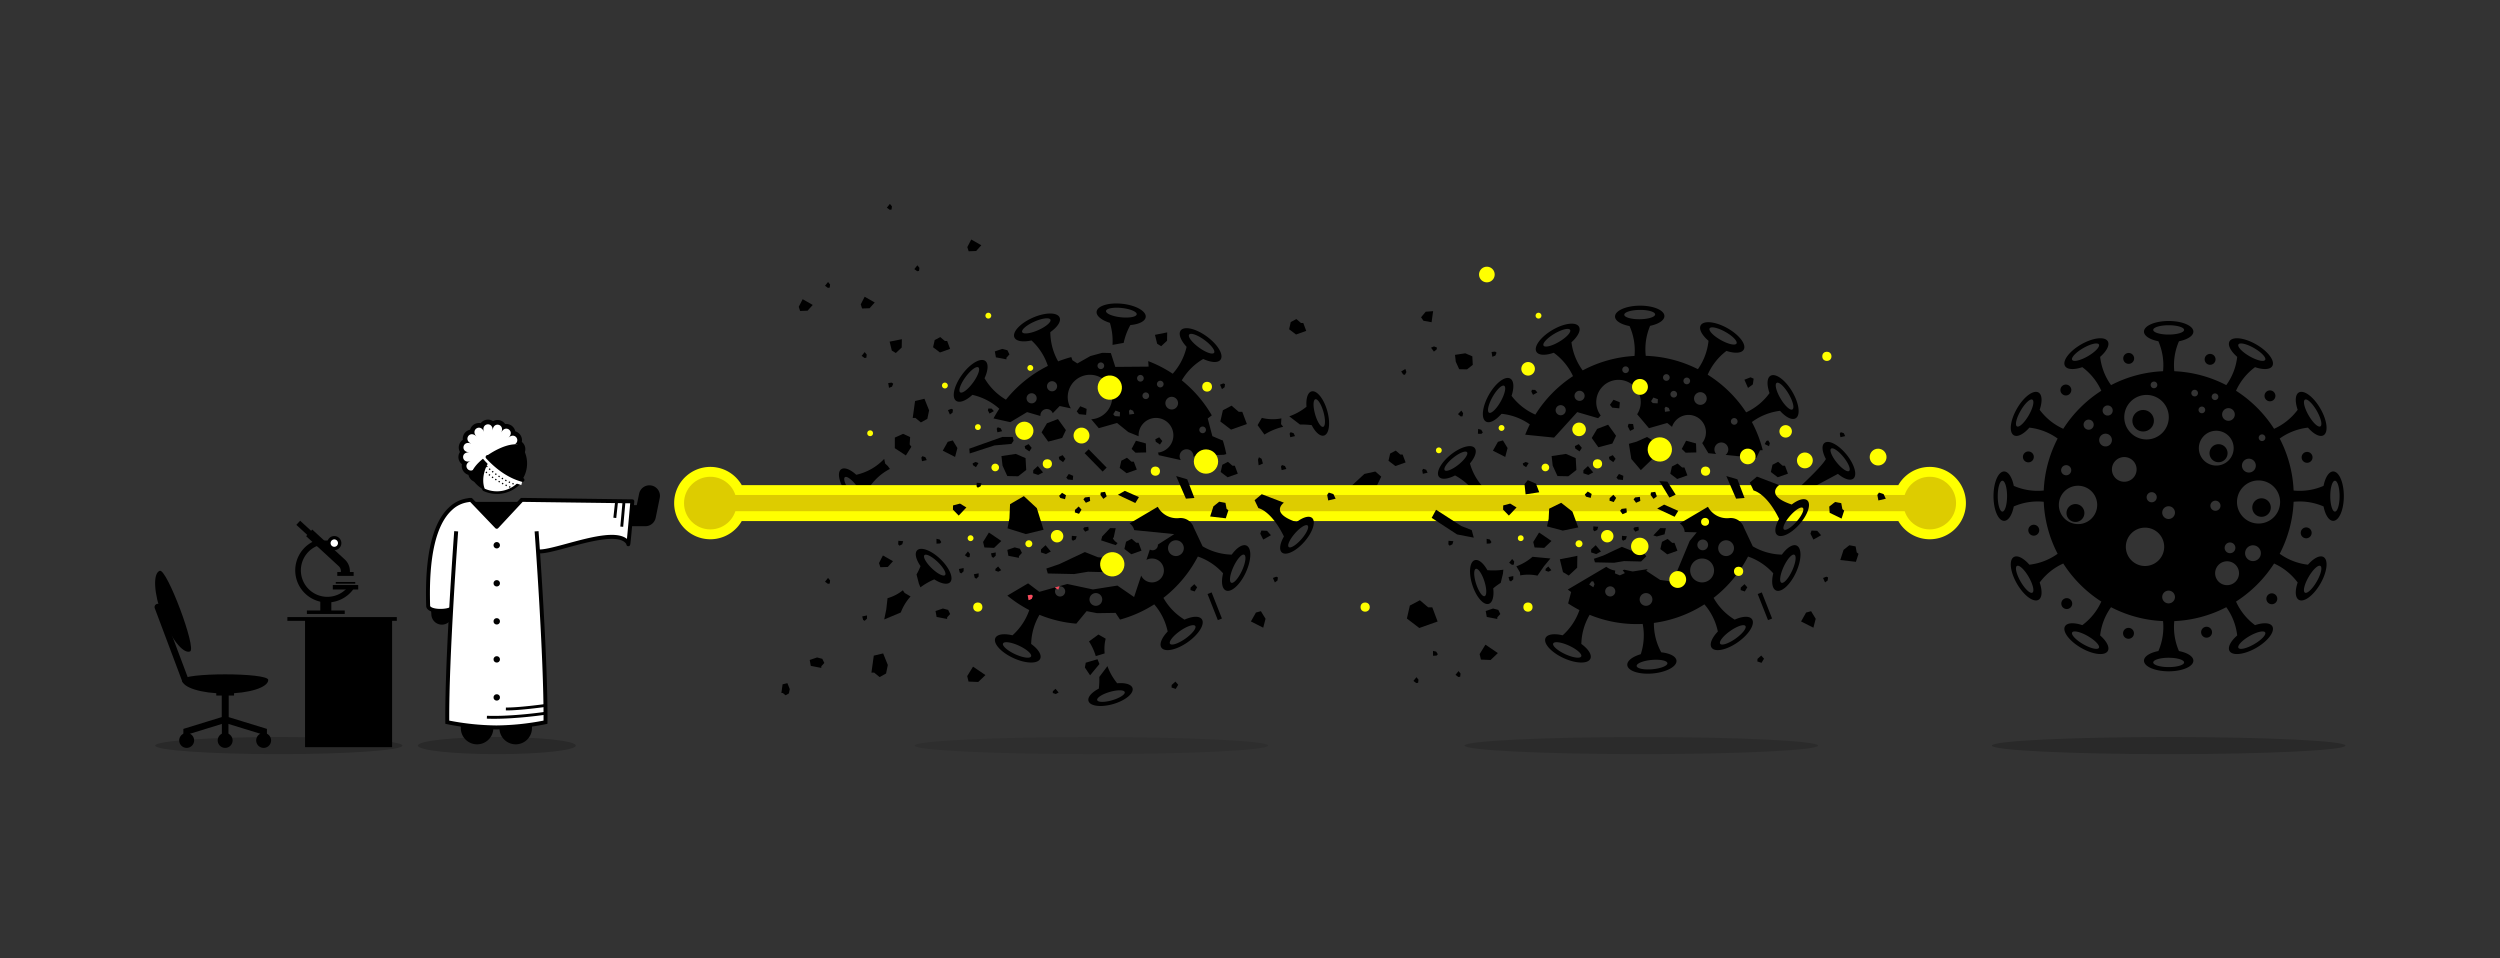 <svg xmlns="http://www.w3.org/2000/svg" viewBox="0 0 1900 728.106"><rect x="0" y="0" width="1900" height="728.106" fill="#333333" stroke="none"/><g data-name="Layer 1"><path d="M1117.152 352.222c3.929-4.683 5.542-9.325 3.645-11.682-2.596-3.227-10.779-.952-18.279 5.081-7.498 6.033-11.472 13.54-8.877 16.767 1.897 2.358 6.777 1.776 12.192-1.06 19.36 10.473 21.064 27.935 21.064 27.935l5.591-4.499 1.848-1.487 5.591-4.498S1123.237 373.376 1117.152 352.222zm-19.18 5.122c-1.141-1.417 1.734-5.623 6.421-9.394 4.686-3.771 9.41-5.679 10.55-4.262 1.141 1.417-1.734 5.623-6.421 9.394C1103.836 356.853 1099.112 358.762 1097.972 357.345zM1396.827 360.143c4.697 3.912 9.344 5.508 11.695 3.603 3.218-2.608.914-10.783-5.147-18.26-6.06-7.477-13.581-11.424-16.798-8.816-2.351 1.905-1.752 6.784 1.104 12.189-3.246 6.053-20.53 21.754-20.53 21.754l11.571-.779zm-5.191-19.162c1.413-1.146 5.629 1.714 9.417 6.388 3.788 4.673 5.713 9.39 4.3 10.535-1.413 1.146-5.629-1.714-9.417-6.387C1392.148 346.843 1390.223 342.126 1391.636 340.981zM672.748 352.338l-.768-3.583a41.566 41.566 0 01-21.224 12.082c-4.503-4.134-9.068-5.953-11.508-4.163-3.34 2.45-1.432 10.726 4.261 18.487 5.693 7.76 13.015 12.065 16.354 9.616 2.44-1.79 2.076-6.691-.515-12.228a41.752 41.752 0 0116.976-16.163l-1.594-2.232zm-17.73 27.888c-1.467 1.076-5.54-1.984-9.098-6.834-3.558-4.85-5.254-9.654-3.787-10.73 1.466-1.076 5.54 1.984 9.098 6.834C654.789 374.346 656.484 379.15 655.018 380.226z"/><polygon points="1019.373 376.424 1036.947 360.188 1045.245 358.348 1049.737 362.242 1041.335 379.64 1020.026 383.401 1019.373 376.424"/><ellipse cx="377.599" cy="566.646" opacity=".2" rx="60" ry="6.5"/><ellipse cx="211.88" cy="566.646" opacity=".2" rx="93.939" ry="6.5"/><rect width="917.907" height="19.333" x="542.833" y="372.677"/><circle cx="539.857" cy="382.344" r="23.5"/><path fill="#ff0" d="M1466.596,409.844a27.565,27.565,0,0,1-23.86-13.833H563.718a27.5,27.5,0,1,1,0-27.334H1442.736a27.499,27.499,0,1,1,23.86,41.166Z"/><rect width="12.333" height="907.907" x="988.995" y="-71.609" fill="#dc0" transform="rotate(90 995.161 382.344)"/><circle cx="539.857" cy="382.344" r="20" fill="#dc0"/><path d="M490.481,399.92H470.665a8,8,0,0,1,0-16h13.286l1.775-8.685a8,8,0,0,1,15.676,3.205l-3.083,15.082A8,8,0,0,1,490.481,399.92Z"/><rect width="42.165" height="29.835" x="356.444" y="381.428"/><path d="M335.819,474.732a8,8,0,0,1-7.979-7.533c-.196-3.356-.345-6.655-.443-9.806a8,8,0,0,1,15.992-.498c.094,3.006.236,6.158.424,9.37a8,8,0,0,1-7.52,8.453C336.135,474.728,335.977,474.732,335.819,474.732Z"/><path fill="#fff" d="M396.573,379.904l-19.046,20.459-19.589-20.459a10.005,10.005,0,0,0-2.211.254,23.662,23.662,0,0,0-13.251,6.379c-12.503,11.431-18.25,36.3-17.078,73.918.168,5.415,20.162,4.898,19.99-.622-.574-18.438.644-31.228,2.522-40.094v38.587a10.039,10.039,0,0,0,10.028,10.028H396.573a10.039,10.039,0,0,0,10.028-10.028V417.354c2.178,8.908,61.752-20.645,70.889-4.296-.172,5.52,3.083-32.037,3.083-32.037Z"/><path d="M396.573,469.854H357.938a11.549,11.549,0,0,1-11.214-8.851,4.839,4.839,0,0,1-2.246,2.636c-4.185,2.592-13.576,2.867-17.942.523-2.12-1.138-2.604-2.619-2.637-3.661-1.186-38.074,4.725-63.332,17.565-75.071a25.194,25.194,0,0,1,14.011-6.752,11.51,11.51,0,0,1,2.463-.273,1.499,1.499,0,0,1,1.083.463l18.49,19.312,17.963-19.297a1.521,1.521,0,0,1,1.118-.477l84,1.117a1.5,1.5,0,0,1,1.475,1.63s-.707,8.153-1.444,16.306c-.369,4.079-.746,8.157-1.045,11.215-.151,1.537-.282,2.816-.384,3.713-.178,1.57-.312,2.816-1.781,2.725-.86-.051-1.334-.597-1.413-1.623-5.143-8.082-27.755-1.941-44.318,2.556-12.082,3.281-19.663,5.229-23.581,4.288v37.995A11.541,11.541,0,0,1,396.573,469.854Zm-48.665-51.615c.052,0,.105.003.158.008a1.501,1.501,0,0,1,1.344,1.492v38.587a8.538,8.538,0,0,0,8.528,8.528h38.635a8.538,8.538,0,0,0,8.528-8.528V417.354a1.5,1.5,0,0,1,2.957-.356c.013.053.029.118.19.213,2.423,1.43,13.167-1.488,22.647-4.064,17.658-4.794,37.429-10.166,45.58-3.576.597-5.961,1.667-17.911,2.463-27.07l-81.721-1.087-18.593,19.973a1.5,1.5,0,0,1-1.087.477h-.011a1.499,1.499,0,0,1-1.083-.463l-19.123-19.972a8.835,8.835,0,0,0-1.263.192c-.052.012-.104.021-.157.027a22.192,22.192,0,0,0-12.413,5.996c-12.166,11.122-17.748,35.603-16.591,72.763.015.482.668.903,1.056,1.111,3.425,1.838,11.665,1.601,14.944-.431.46-.285,1.006-.727.991-1.209-.511-16.427.348-30.037,2.554-40.451A1.5,1.5,0,0,1,347.908,418.238Z"/><path d="M374.938 553.326a12.364 12.364 0 01-12.365 12.363h0a12.363 12.363 0 01-12.363-12.363V436.386a12.363 12.363 0 0112.363-12.363h0A12.364 12.364 0 01374.938 436.386zM404.301 553.326a12.364 12.364 0 01-12.365 12.363h0a12.363 12.363 0 01-12.363-12.363V436.386a12.363 12.363 0 0112.363-12.363h0a12.364 12.364 0 0112.365 12.363z"/><path fill="#fff" d="M407.806,405.944s7.21,94.493,6.77,142.933a196.707,196.707,0,0,1-37.321,3.963,196.707,196.707,0,0,1-37.321-3.963c-.44-48.44,6.77-142.933,6.77-142.933Z"/><path d="M377.255,554.341a200.099,200.099,0,0,1-37.644-3.999l-1.167-.257-.011-1.194c-.435-47.948,6.702-144.259,6.774-145.226l2.991.223c-.071.958-7.082,95.55-6.775,143.766a197.369,197.369,0,0,0,35.83,3.688,197.363,197.363,0,0,0,35.83-3.688c.307-48.216-6.704-142.808-6.775-143.766l2.991-.223c.072.967,7.21,97.277,6.774,145.226l-.011,1.194-1.167.257A200.092,200.092,0,0,1,377.255,554.341Z"/><path d="M379.949,414.386a2.422,2.422,0,1,1-2.422-2.422A2.422,2.422,0,0,1,379.949,414.386Z"/><circle cx="377.527" cy="472.212" r="2.422"/><circle cx="377.527" cy="443.299" r="2.422"/><circle cx="377.527" cy="501.125" r="2.422"/><circle cx="377.527" cy="530.038" r="2.422"/><path d="M367.917,369.336a6.947,6.947,0,0,1-4.192-2.885,6.939,6.939,0,0,1-2.414-.129,7.012,7.012,0,0,1-5.181-5.02c-.034-.129-.065-.26-.091-.392a7.053,7.053,0,0,1-5.092-6.323,6.831,6.831,0,0,1,.117-1.745,6.999,6.999,0,0,1-2.605-6.46,6.888,6.888,0,0,1,1.095-2.876,6.94,6.94,0,0,1-.709-5.056,7.095,7.095,0,0,1,2.9-4.202,6.89,6.89,0,0,1,.307-3.062,6.999,6.999,0,0,1,5.223-4.61,6.837,6.837,0,0,1,.677-1.613,7.055,7.055,0,0,1,7.387-3.373c.082-.104.166-.205.254-.305a7.006,7.006,0,0,1,6.882-2.169,6.933,6.933,0,0,1,2.214.964,7.027,7.027,0,0,1,9.237,2.184,6.921,6.921,0,0,1,2.41.13,7.009,7.009,0,0,1,5.183,5.019c.033.13.063.259.09.389a7.06,7.06,0,0,1,5.094,6.324,6.757,6.757,0,0,1-.119,1.744,6.995,6.995,0,0,1,2.607,6.461,6.891,6.891,0,0,1-1.097,2.877,7.023,7.023,0,0,1-2.188,9.252,6.957,6.957,0,0,1-5.533,7.675,6.745,6.745,0,0,1-.675,1.612,7.054,7.054,0,0,1-7.387,3.373q-.123.157-.255.309a7.011,7.011,0,0,1-6.882,2.169,6.941,6.941,0,0,1-2.216-.966,6.948,6.948,0,0,1-5.042.701Z"/><path fill="#fff" d="M366.656,360.049c-2.936,6.427-10.632.877-5.459-3.938-5.174,4.815-10.157-3.259-3.536-5.728-6.621,2.469-8.138-6.897-1.076-6.643-7.062-.254-4.878-9.488,1.549-6.551-6.427-2.937-.876-10.632,3.938-5.459-4.814-5.173,3.257-10.158,5.726-3.537-2.469-6.621,6.898-8.137,6.644-1.076.254-7.061,9.487-4.878,6.551,1.549,2.936-6.427,10.63-.876,5.457,3.938,5.173-4.814,10.159,3.258,3.537,5.728,6.621-2.469,8.138,6.898,1.076,6.644,7.062.253,4.878,9.487-1.549,6.551,6.428,2.936.876,10.63-3.938,5.457,4.814,5.173-3.26,10.159-5.728,3.537,2.469,6.622-6.896,8.138-6.643,1.076C372.953,368.659,363.719,366.476,366.656,360.049Z"/><path d="M389.905,371.358a22.499,22.499,0,0,1-30.966-7.323c-6.528-10.573,31.76-34.215,38.289-23.642A22.499,22.499,0,0,1,389.905,371.358Z"/><path fill="#fff" d="M394.838,366.947a23.529,23.529,0,0,1-27.02,5.3c-.658-.304-4.333-9.811,2.734-21.531l8.737,8.302,6.729,3.922Z"/><path d="M377.738,375.412a24.904,24.904,0,0,1-4.906-.489,24.302,24.302,0,0,1-5.434-1.77c-.218-.101-.73-.337-1.331-2.295-.699-2.275-2.502-10.491,3.628-20.659l1.713,1.033c-6.309,10.463-3.734,18.913-2.981,20.192a22.527,22.527,0,0,0,25.679-5.16l1.463,1.363A24.282,24.282,0,0,1,377.738,375.412Zm-9.246-3.889Z"/><path fill="#fff" d="M396.172,368.647c-20.607-5.729-34.001-25.658-37.615-31.63l2.567-1.553c3.47,5.732,16.309,24.859,35.852,30.292Z"/><path d="M397.07 366.233a1.513 1.513 0 01-.403-.055c-9.627-2.676-18.775-8.665-27.19-17.801a1.5 1.5 0 012.207-2.033c8.03 8.719 16.706 14.42 25.787 16.943a1.5 1.5 0 01-.401 2.945zM392.565 369.138l-.474-.155.316-.949.462.151zm-2.379-.837q-.473-.182-.939-.369l.374-.928q.458.184.923.363zm-2.797-1.163q-.462-.208-.916-.423l.427-.904q.446.211.9.415zm-2.725-1.319q-.452-.234-.893-.473l.476-.879c.288.155.581.31.876.463zm-2.651-1.462q-.44-.258-.867-.518l.52-.854q.419.255.852.508zm-2.573-1.592q-.428-.28-.841-.559l.561-.828q.405.274.826.549zm-2.494-1.715q-.416-.302-.812-.596l.598-.803q.39.292.801.588zm-2.41-1.825q-.406-.324-.785-.634l.634-.773q.373.306.773.624zm-2.324-1.94c-.268-.235-.519-.46-.753-.671l.671-.742q.345.313.742.661zm-2.226-2.061c-.473-.467-.72-.733-.72-.733l.734-.68c.004.005.24.26.688.7zM387.687 370.734q-.467-.195-.925-.393l.397-.918q.452.195.915.389zm-2.763-1.217q-.46-.215-.909-.433l.434-.9q.444.214.898.427zm-2.71-1.337q-.452-.236-.89-.472l.475-.881q.432.233.878.466zm-2.65-1.454q-.442-.256-.868-.512l.514-.857c.28.168.566.335.856.504zm-2.583-1.571q-.431-.277-.843-.55l.551-.834c.272.18.549.359.834.542zm-2.508-1.688q-.42-.299-.818-.59l.59-.807c.261.19.53.385.806.58zm-2.425-1.81c-.274-.214-.536-.425-.789-.63l.631-.775c.248.201.505.408.774.618zm-2.331-1.934c-.271-.237-.521-.464-.753-.677l.677-.736q.341.314.736.661zm-2.213-2.083c-.472-.481-.708-.753-.708-.753l.755-.656c.006.007.228.262.666.708z"/><rect width="18.46" height="2.2" x="464.132" y="389.994" transform="rotate(-84.856 473.362 391.094)"/><rect width="12.181" height="2.2" x="461.822" y="386.417" transform="rotate(-83.783 467.912 387.517)"/><path d="M375.403 546.282c-1.832 0-3.64-.031-5.404-.098l.084-2.199c19.163.731 43.806-2.924 44.052-2.96l.326 2.176C414.235 543.236 393.685 546.282 375.403 546.282zM385.334 539.918c-.306 0-.602-.003-.89-.008l.038-2.199c9.316.174 29.028-2.523 29.226-2.551l.299 2.18C413.216 537.448 395.07 539.918 385.334 539.918zM248.788 457.873a24.408 24.408 0 01-9.5-46.89l.4-.169h12.582v4.283h-11.702a20.124 20.124 0 1024.465 30.247l3.455 2.531A24.505 24.505 0 01248.788 457.873z"/><rect width="19.309" height="3.395" x="252.932" y="444.618"/><rect width="8.393" height="8.487" x="243.421" y="455.958"/><rect width="28.762" height="2.64" x="233.236" y="463.974"/><rect width="4.283" height="15.219" x="230.126" y="394.867" transform="rotate(-47.394 232.267 402.476)"/><path d="M265.928,435.612H259.075V434.058a5.18,5.18,0,0,0-1.671-3.805l-24.737-22.752,4.639-5.044,24.736,22.751a12.053,12.053,0,0,1,3.885,8.85Z"/><rect width="12.448" height="2.923" x="256.324" y="434.74"/><rect width="14.817" height="1.273" x="255.178" y="442.307"/><path d="M259.436,412.767a5.375,5.375,0,1,1-5.375-5.375A5.375,5.375,0,0,1,259.436,412.767Z"/><path fill="#fff" d="M254.061,415.573a2.806,2.806,0,1,1,2.805-2.806A2.809,2.809,0,0,1,254.061,415.573Z"/><rect width="83.174" height="2.862" x="218.406" y="468.981"/><rect width="66.165" height="97.761" x="231.837" y="470.082"/><path d="M144.414,495.118c-5.326,2-14.797-10.106-21.156-27.039s-7.195-32.281-1.869-34.281S149.739,493.118,144.414,495.118Z"/><path d="M140.833,519.437a2.501,2.501,0,0,1-2.341-1.622l-20.857-55.546a2.5,2.5,0,1,1,4.681-1.758l20.858,55.546a2.502,2.502,0,0,1-2.34,3.38Z"/><path d="M203.867,516.767c0,5.689-14.663,10.3-32.75,10.3s-32.75-4.612-32.75-10.3S203.867,511.078,203.867,516.767Z"/><rect width="13.5" height="3.75" x="164.367" y="524.867"/><polygon points="144.367 560.805 139.367 560.805 139.367 553.958 168.617 544.958 168.617 522.867 173.617 522.867 173.617 548.651 144.367 557.651 144.367 560.805"/><polygon points="202.867 560.805 197.867 560.805 197.867 557.651 168.617 548.651 168.617 522.867 173.617 522.867 173.617 544.958 202.867 553.958 202.867 560.805"/><path d="M147.534 562.722a5.667 5.667 0 11-5.667-5.667A5.667 5.667 0 01147.534 562.722zM206.034 562.722a5.667 5.667 0 11-5.667-5.667A5.667 5.667 0 01206.034 562.722zM176.784 562.722a5.667 5.667 0 11-5.667-5.667A5.667 5.667 0 01176.784 562.722z"/><rect width="5" height="13.25" x="168.617" y="547.055"/><circle cx="1466.596" cy="382.344" r="20" fill="#dc0"/><path d="M1515.063,377.079c0,10.363,3.615,18.764,8.075,18.764,3.257,0,6.056-4.489,7.333-10.941a45.437,45.437,0,0,1,22.763-3.549,94.531,94.531,0,0,0,10.568,39.511,45.438,45.438,0,0,1-21.472,8.298c-4.332-4.95-9.001-7.437-11.821-5.809-3.862,2.23-2.792,11.314,2.389,20.288,5.182,8.975,12.513,14.443,16.376,12.213,2.82-1.628,2.999-6.915.88-13.141a45.44,45.44,0,0,1,17.924-14.448,95.556,95.556,0,0,0,28.924,28.924,45.444,45.444,0,0,1-14.448,17.925c-6.227-2.12-11.514-1.94-13.142.88-2.229,3.862,3.239,11.194,12.213,16.376,8.975,5.182,18.059,6.251,20.288,2.388,1.629-2.82-.86-7.489-5.808-11.82a45.436,45.436,0,0,1,8.298-21.473,94.527,94.527,0,0,0,39.511,10.569,45.438,45.438,0,0,1-3.548,22.763c-6.452,1.277-10.941,4.076-10.941,7.333,0,4.459,8.401,8.075,18.764,8.075s18.764-3.616,18.764-8.075c0-3.256-4.489-6.056-10.941-7.333a45.438,45.438,0,0,1-3.549-22.763,94.531,94.531,0,0,0,39.511-10.569,45.446,45.446,0,0,1,8.298,21.473c-4.95,4.331-7.437,9.001-5.809,11.82,2.23,3.863,11.314,2.793,20.288-2.388,8.975-5.182,14.443-12.514,12.213-16.376-1.628-2.82-6.915-3-13.141-.88a45.436,45.436,0,0,1-14.448-17.925,95.545,95.545,0,0,0,28.924-28.924,45.436,45.436,0,0,1,17.925,14.448c-2.12,6.226-1.94,11.514.88,13.141,3.862,2.23,11.194-3.238,16.376-12.213,5.182-8.974,6.251-18.058,2.389-20.288-2.82-1.628-7.489.86-11.82,5.809a45.446,45.446,0,0,1-21.473-8.298,94.528,94.528,0,0,0,10.569-39.51,45.427,45.427,0,0,1,22.763,3.548c1.277,6.452,4.076,10.941,7.333,10.941,4.459,0,8.075-8.401,8.075-18.764s-3.616-18.764-8.075-18.764c-3.256,0-6.056,4.489-7.333,10.941a45.439,45.439,0,0,1-22.763,3.549,94.529,94.529,0,0,0-10.569-39.511,45.436,45.436,0,0,1,21.473-8.298c4.331,4.949,9.001,7.437,11.82,5.809,3.863-2.23,2.793-11.314-2.389-20.289-5.182-8.974-12.514-14.442-16.376-12.213-2.82,1.629-3,6.915-.88,13.142a45.436,45.436,0,0,1-17.925,14.448,95.536,95.536,0,0,0-28.924-28.924,45.436,45.436,0,0,1,14.448-17.925c6.226,2.119,11.514,1.94,13.141-.88,2.23-3.862-3.238-11.194-12.213-16.376-8.974-5.182-18.058-6.251-20.288-2.389-1.628,2.82.86,7.489,5.809,11.821a45.446,45.446,0,0,1-8.298,21.473,94.532,94.532,0,0,0-39.511-10.569,45.437,45.437,0,0,1,3.549-22.763c6.452-1.277,10.941-4.076,10.941-7.333,0-4.46-8.401-8.075-18.764-8.075s-18.764,3.615-18.764,8.075c0,3.256,4.489,6.056,10.941,7.333a45.447,45.447,0,0,1,3.549,22.763,94.519,94.519,0,0,0-39.511,10.569,45.436,45.436,0,0,1-8.298-21.473c4.949-4.332,7.437-9.001,5.808-11.821-2.229-3.862-11.313-2.792-20.288,2.389-8.974,5.182-14.442,12.514-12.213,16.376,1.629,2.82,6.916,2.999,13.142.88a45.437,45.437,0,0,1,14.448,17.925,95.535,95.535,0,0,0-28.924,28.924,45.444,45.444,0,0,1-17.925-14.448c2.119-6.227,1.94-11.514-.88-13.142-3.863-2.229-11.194,3.239-16.376,12.213-5.182,8.975-6.251,18.059-2.389,20.289,2.82,1.628,7.489-.861,11.821-5.809a45.437,45.437,0,0,1,21.473,8.298,94.515,94.515,0,0,0-10.569,39.51,45.434,45.434,0,0,1-22.763-3.548c-1.277-6.452-4.076-10.941-7.333-10.941C1518.678,358.315,1515.063,366.716,1515.063,377.079Zm26.765-61.407c-3.238,5.609-7.239,9.363-8.935,8.383-1.696-.979-.446-6.32,2.793-11.929,3.238-5.609,7.239-9.363,8.935-8.383C1546.317,304.722,1545.067,310.063,1541.828,315.673Zm44.953-44.953c-5.609,3.239-10.95,4.489-11.93,2.793-.979-1.696,2.775-5.697,8.384-8.935s10.95-4.489,11.929-2.792C1596.144,263.481,1592.391,267.482,1586.781,270.719Zm122.814,0c-5.609-3.238-9.363-7.239-8.384-8.934.98-1.696,6.321-.446,11.93,2.792s9.363,7.239,8.383,8.935C1720.545,275.208,1715.204,273.958,1709.595,270.719Zm44.952,44.953c-3.238-5.609-4.489-10.95-2.792-11.929,1.696-.98,5.697,2.774,8.935,8.383s4.489,10.95,2.792,11.929C1761.786,325.036,1757.786,321.282,1754.547,315.673Zm16.454,61.407c0-6.478,1.588-11.728,3.547-11.728,1.958,0,3.546,5.25,3.546,11.728,0,6.477-1.588,11.728-3.546,11.728C1772.589,388.807,1771.001,383.556,1771.001,377.079ZM1754.547,438.486c3.239-5.609,7.239-9.363,8.935-8.384,1.696.98.446,6.321-2.792,11.93s-7.239,9.363-8.935,8.383C1750.058,449.436,1751.309,444.095,1754.547,438.486Zm-44.952,44.952c5.609-3.238,10.95-4.488,11.929-2.792.98,1.696-2.774,5.697-8.383,8.935s-10.95,4.489-11.93,2.792C1700.232,490.677,1703.986,486.677,1709.595,483.438Zm-122.814,0c5.609,3.239,9.363,7.239,8.383,8.935-.979,1.696-6.32.446-11.929-2.792s-9.363-7.239-8.384-8.935C1575.831,478.95,1581.172,480.2,1586.781,483.438Zm-44.953-44.952c3.239,5.609,4.489,10.95,2.793,11.929-1.696.98-5.697-2.774-8.935-8.383-3.239-5.609-4.489-10.95-2.793-11.93C1534.589,429.123,1538.59,432.877,1541.828,438.486Zm32.316-81.122a3.845,3.845,0,1,1-3.845-3.845A3.845,3.845,0,0,1,1574.145,357.364Zm17.073-34.607a3.845,3.845,0,1,1-3.845-3.845A3.845,3.845,0,0,1,1591.218,322.756Zm8.998,6.845a4.845,4.845,0,1,1-4.845,4.845A4.845,4.845,0,0,1,1600.216,329.601Zm14.227,17.765a9.382,9.382,0,1,1-9.383,9.383A9.382,9.382,0,0,1,1614.443,347.366Zm-12.612-39.222a3.845,3.845,0,1,1-3.845,3.845A3.845,3.845,0,0,1,1601.831,308.145Zm29.532-7.999a16.919,16.919,0,1,1-16.92,16.92A16.919,16.919,0,0,1,1631.362,300.146Zm3.922,73.906a3.845,3.845,0,1,1-3.845,3.845A3.846,3.846,0,0,1,1635.285,374.052Zm4.268-81.526a2.53,2.53,0,1,1-2.53-2.53A2.53,2.53,0,0,1,1639.553,292.526Zm8.636-38.26c-6.478,0-11.728-1.587-11.728-3.546s5.25-3.546,11.728-3.546c6.477,0,11.728,1.587,11.728,3.546S1654.665,254.266,1648.188,254.266Zm37.761,47.265a2.53,2.53,0,1,1-2.53-2.531A2.53,2.53,0,0,1,1685.95,301.531Zm12.493,13.474a4.816,4.816,0,1,1-4.816-4.816A4.816,4.816,0,0,1,1698.442,315.005Zm.443,101.345a4.076,4.076,0,1,1-4.076-4.075A4.077,4.077,0,0,1,1698.885,416.35Zm15.535-62.485a5.268,5.268,0,1,1-5.268-5.268A5.268,5.268,0,0,1,1714.42,353.865Zm4.737-18.664a2.53,2.53,0,1,1,2.531-2.53A2.53,2.53,0,0,1,1719.157,335.201Zm-12.889,85.226a5.999,5.999,0,1,1,5.998,5.998A5.999,5.999,0,0,1,1706.268,420.426Zm-6.152-38.914a16.381,16.381,0,1,1,16.381,16.381A16.381,16.381,0,0,1,1700.116,381.512Zm-7.537,63.216a9.075,9.075,0,1,1,9.075-9.075A9.075,9.075,0,0,1,1692.579,444.728Zm-12.689-60.371a3.845,3.845,0,1,1,3.845,3.846A3.846,3.846,0,0,1,1679.89,384.357Zm-8.768-43.759a13.228,13.228,0,1,1,13.228,13.228A13.228,13.228,0,0,1,1671.122,340.598Zm-.23-29.07a2.53,2.53,0,1,1,2.53,2.53A2.529,2.529,0,0,1,1670.892,311.528Zm-5.483-12.773a2.53,2.53,0,1,1,2.53,2.531A2.529,2.529,0,0,1,1665.408,298.755Zm-22.126,154.971a4.845,4.845,0,1,1,4.845,4.845A4.846,4.846,0,0,1,1643.283,453.726Zm4.845-59.294a4.845,4.845,0,1,1,4.845-4.845A4.846,4.846,0,0,1,1648.128,394.433Zm.06,105.46c6.477,0,11.728,1.588,11.728,3.547,0,1.958-5.251,3.546-11.728,3.546-6.478,0-11.728-1.588-11.728-3.546C1636.46,501.48,1641.711,499.892,1648.188,499.892Zm-32.553-84.311a14.574,14.574,0,1,1,14.573,14.573A14.574,14.574,0,0,1,1615.635,415.581Zm-50.911-31.839a14.574,14.574,0,1,1,14.573,14.573A14.574,14.574,0,0,1,1564.724,383.742Zm-46.442-6.663c0-6.478,1.587-11.728,3.546-11.728s3.546,5.25,3.546,11.728c0,6.477-1.587,11.728-3.546,11.728S1518.282,383.556,1518.282,377.079Z"/><path d="M1718.767 378.705a7.037 7.037 0 11-7.037 7.037A7.037 7.037 0 011718.767 378.705zM1577.339 383.088a6.806 6.806 0 11-6.806 6.806A6.805 6.805 0 011577.339 383.088z"/><circle cx="1628.789" cy="319.757" r="8.19" transform="rotate(-45 1628.789 319.757)"/><path d="M1686.093,337.577a6.854,6.854,0,1,1-6.854,6.854A6.854,6.854,0,0,1,1686.093,337.577Z"/><circle cx="1725.169" cy="300.845" r="4.153"/><circle cx="1753.384" cy="347.583" r="4.153"/><circle cx="1570.061" cy="296.405" r="4.153"/><path d="M1541.512,402.962a4.153,4.153,0,1,0,4.153-4.154A4.153,4.153,0,0,0,1541.512,402.962Z"/><circle cx="1541.56" cy="347.249" r="4.153"/><circle cx="1679.673" cy="273.108" r="4.153"/><circle cx="1617.801" cy="272.392" r="4.153"/><circle cx="1570.729" cy="458.722" r="4.153"/><circle cx="1617.664" cy="481.327" r="4.153"/><circle cx="1726.584" cy="455.07" r="4.153"/><path d="M1672.846,480.492a4.153,4.153,0,1,0,4.153-4.153A4.153,4.153,0,0,0,1672.846,480.492Z"/><circle cx="1752.709" cy="404.967" r="4.153"/><polygon points="741.72 355.066 743.654 351.921 741.333 351.105 739.204 352.172 739.461 353.535 741.72 355.066"/><polygon points="704.324 349.675 703.266 347.453 701.009 346.695 700.223 347.838 700.729 350.519 704.324 349.675"/><polygon points="761.613 327.705 760.556 325.483 758.299 324.725 757.513 325.868 758.019 328.549 761.613 327.705"/><polygon points="675.641 294.758 677.931 293.858 678.845 291.659 677.76 290.796 675.049 291.114 675.641 294.758"/><polygon points="723.929 313.623 724.259 311.265 722.992 310.702 720.449 311.692 721.938 315.07 723.929 313.623"/><polygon points="984.202 331.434 983.145 329.212 980.888 328.454 980.102 329.596 980.608 332.278 984.202 331.434"/><polygon points="926.336 339.142 926.958 336.761 925.72 334.727 924.383 335.096 923.043 337.473 926.336 339.142"/><polygon points="930.693 294.302 931.024 291.944 929.757 291.381 927.213 292.371 928.703 295.749 930.693 294.302"/><polygon points="778.778 339.035 779.143 340.939 782.306 343.069 784.082 340.383 781.749 337.535 778.778 339.035"/><polygon points="878.036 333.833 878.401 335.737 881.564 337.867 883.339 335.181 881.006 332.333 878.036 333.833"/><polygon points="810.158 376.397 807.148 374.55 804.928 376.844 805.857 378.454 809.395 379.389 810.158 376.397"/><polygon points="827.12 400.381 824.118 400.741 823.173 401.953 824.727 404.085 827.402 402.918 827.12 400.381"/><polygon points="791.195 417.473 791.095 419.82 794.923 421.091 798.616 419.159 794.609 414.357 791.195 417.473"/><polygon points="756.768 419.852 753.147 420.573 753.797 423.223 754.986 423.938 756.726 422.313 756.768 419.852"/><polygon points="760.917 433.356 758.556 430.517 756.537 432.352 756.476 433.738 758.734 434.493 760.917 433.356"/><polygon points="733.316 421.972 735.52 423.581 736.889 423.362 737.174 420.999 735.622 419.089 733.316 421.972"/><polygon points="740.797 439.098 741.986 439.813 743.726 438.188 743.768 435.727 740.147 436.448 740.797 439.098"/><polygon points="751.568 404.724 747.143 411.906 748.148 416.072 755.501 416.379 761.009 411.133 751.568 404.724"/><polygon points="812.238 360.236 815.598 361.614 815.317 364.778 811.572 364.412 810.363 362.931 812.238 360.236"/><polygon points="839.826 373.808 841.093 377.212 838.577 379.152 836.306 376.151 836.574 374.258 839.826 373.808"/><polygon points="825.275 382.105 828.512 380.693 828.171 377.624 824.538 378.059 823.395 379.525 825.275 382.105"/><polygon points="745.245 369.575 745.973 367.224 742.294 366.905 742.179 369.631 743.12 370.649 745.245 369.575"/><polygon points="685.705 413.661 686.432 411.31 682.754 410.991 682.638 413.717 683.58 414.735 685.705 413.661"/><polygon points="817.55 409.896 818.278 407.545 814.6 407.226 814.484 409.953 815.426 410.971 817.55 409.896"/><polygon points="714.113 409.988 711.702 409.495 711.746 413.187 714.47 413.034 715.391 411.997 714.113 409.988"/><polygon points="820.042 390.497 821.942 387.343 819.8 384.94 816.975 387.502 816.887 389.439 820.042 390.497"/><polygon points="882.448 404.628 885.685 403.216 885.343 400.147 881.711 400.582 880.567 402.048 882.448 404.628"/><polygon points="789.024 360.958 792.717 359.026 788.71 354.225 785.295 357.341 785.196 359.687 789.024 360.958"/><rect width="4.286" height="19.542" x="830.538" y="340.148" transform="rotate(-44.44 832.68 349.919)"/><polygon points="753.655 310.544 755.336 312.436 752.028 314.3 750.76 311.796 751.208 310.442 753.655 310.544"/><polygon points="859.962 350.883 861.712 350.883 863.962 356.883 856.212 359.633 850.962 355.633 852.212 350.133 856.462 347.883 859.962 350.883"/><polygon points="932.208 386.717 933.575 387.81 931.585 393.901 919.71 392.526 922.212 384.807 926.623 381.292 931.348 382.188 932.208 386.717"/><rect width="3.333" height="21.333" x="921.528" y="450.091" transform="rotate(-21.548 923.195 460.757)"/><polygon points="854.843 373.046 865.593 377.796 862.843 382.296 849.593 376.046 854.843 373.046"/><polygon points="804.691 347.251 804.974 349.088 807.931 351.242 809.727 348.73 807.591 345.917 804.691 347.251"/><path fill="#ff0" d="M759.258 355.278a2.887 2.887 0 11-2.887-2.887A2.887 2.887 0 01759.258 355.278zM784.558 413.257a2.634 2.634 0 11-2.634-2.634A2.634 2.634 0 01784.558 413.257z"/><circle cx="743.127" cy="461.383" r="3.5" fill="#ff0"/><circle cx="743.198" cy="324.594" r="2.218" fill="#ff0"/><path fill="#ff0" d="M739.851,409.025a2.218,2.218,0,1,1-2.219-2.218A2.218,2.218,0,0,1,739.851,409.025Z"/><circle cx="661.297" cy="329.267" r="2.218" fill="#ff0"/><path fill="#ff0" d="M720.335 293.004a2.218 2.218 0 11-2.219-2.218A2.218 2.218 0 01720.335 293.004zM753.355 239.896a2.218 2.218 0 11-2.218-2.219A2.218 2.218 0 01753.355 239.896z"/><circle cx="878.085" cy="358.067" r="3.5" fill="#ff0"/><circle cx="795.979" cy="352.509" r="3.5" fill="#ff0"/><path fill="#ff0" d="M808.116,407.509a4.732,4.732,0,1,1-4.731-4.732A4.732,4.732,0,0,1,808.116,407.509Z"/><polygon points="904.856 446.528 904.769 448.464 907.924 449.522 909.824 446.369 907.682 443.965 904.856 446.528"/><path fill="#ff0" d="M785.251 279.625a2.218 2.218 0 11-2.219-2.218A2.218 2.218 0 01785.251 279.625zM805.684 462.012a3.027 3.027 0 11-3.027-3.027A3.027 3.027 0 01805.684 462.012z"/><circle cx="907.348" cy="325.804" r="2.218" fill="#ff0"/><circle cx="929.948" cy="428.92" r="3.5" fill="#ff0"/><polygon points="719.844 469.14 719.802 470.414 711.822 468.873 711.002 464.38 716.599 462.473 720.574 463.515 722.111 466.663 719.844 469.14"/><polygon points="890.477 520.58 890.39 522.517 893.545 523.575 895.445 520.422 893.303 518.018 890.477 520.58"/><polygon points="791.592 328.566 795.693 321.677 804.027 318.484 810.076 326.886 807.253 332.824 796.633 335.624 791.592 328.566"/><polygon points="767.638 383.169 778.135 377.053 787.993 386.181 793.104 402.611 779.595 405.897 765.721 401.516 767.181 393.848 767.638 383.169"/><polygon points="860.014 341.198 862.987 344.046 871.087 343.848 870.858 337.012 863.315 334.948 860.014 341.198"/><path d="M975.793 407.736c-3.058 5.293-3.841 10.144-1.565 12.137 3.117 2.728 10.781-.931 17.121-8.173 6.339-7.242 8.951-15.324 5.835-18.052-2.277-1.993-6.982-.574-11.824 3.158-20.883-6.958-9.584-14.771-9.584-14.771l-16.844-6.44-5.449 4.536 2.889 6.033S966.132 387.957 975.793 407.736zm18.001-8.37c1.369 1.198-.733 5.839-4.695 10.365-3.961 4.527-8.283 7.225-9.651 6.026-1.369-1.198.733-5.839 4.695-10.365C988.104 400.866 992.426 398.168 993.794 399.365zM714.773 424.978c-6.924-6.685-14.869-9.688-17.746-6.709-2.102 2.177-.914 6.946 2.578 11.964a46.591 46.591 0 01-3.04 6.366l1.803 6.972 1.159 2.797a51.541 51.541 0 0110.529-6.046c5.138 3.312 9.945 4.332 12.046 2.155C724.979 439.497 721.698 431.663 714.773 424.978zm3.472 12.085c-1.263 1.309-5.796-1.017-10.123-5.195-4.327-4.178-6.811-8.626-5.548-9.934 1.264-1.309 5.796 1.017 10.123 5.195C717.024 431.306 719.509 435.754 718.245 437.063zM686.164 448.622a33.281 33.281 0 01-11.638 6.006l-.969 8.578-1.548 7.573 12.589-5.289a38.664 38.664 0 017.429-12.177l-4.536-2.708z"/><polygon points="736.656 340.998 761.757 332.081 769.684 332.081 770.345 334.971 768.693 337.365 755.812 338.521 736.987 344.631 736.656 340.998"/><polygon points="725.857 347.273 727.625 340.506 724.106 334.727 720.306 335.774 716.499 342.53 725.857 347.273"/><polygon points="936.716 353.976 938.466 353.976 940.716 359.976 932.966 362.726 927.716 358.726 928.966 353.226 933.216 350.976 936.716 353.976"/><polygon points="1015.079 379.02 1013.422 375.539 1009.886 374.352 1008.655 376.142 1009.448 380.343 1015.079 379.02"/><polygon points="970.887 441.195 971.218 438.837 969.95 438.274 967.407 439.264 968.897 442.642 970.887 441.195"/><polygon points="962.944 403.418 965.919 406.766 960.065 410.063 957.821 405.633 958.615 403.237 962.944 403.418"/><polygon points="960.045 477.047 961.813 470.28 958.294 464.501 954.494 465.547 950.686 472.304 960.045 477.047"/><polygon points="734.456 385.666 729.606 382.732 724.303 384.135 724.24 387.329 728.612 391.846 734.456 385.666"/><polygon points="893.868 361.805 902.29 364.283 907.739 378.484 901.299 378.98 893.868 361.805"/><path d="M859.079,247.039c6.552-.578,11.315-2.879,11.664-6.117.478-4.434-7.486-8.929-17.79-10.041s-19.044,1.581-19.522,6.016c-.349,3.238,3.813,6.502,10.091,8.464a47.094,47.094,0,0,1,1.98,16.754l8.494-1.524A47.836,47.836,0,0,1,859.079,247.039Zm-18.511-10.69c.21-1.948,5.6-2.963,12.04-2.268,6.439.695,11.49,2.836,11.28,4.784s-5.601,2.962-12.04,2.268C845.407,240.439,840.357,238.298,840.567,236.35Z"/><polygon points="761.097 346.613 771.996 344.961 779.427 348.182 779.923 357.182 773.812 361.971 765.556 361.805 761.923 353.879 761.097 346.613"/><polygon points="821.007 308.757 825.844 310.741 825.439 315.295 820.048 314.768 818.308 312.636 821.007 308.757"/><path fill="#ff0" d="M880.752,396.608a3.027,3.027,0,1,1-3.027-3.027A3.027,3.027,0,0,1,880.752,396.608Z"/><polygon points="988.734 245.481 990.484 245.481 992.734 251.481 984.984 254.231 979.734 250.231 980.984 244.731 985.234 242.481 988.734 245.481"/><polygon points="718.098 259.162 719.842 259.162 722.085 265.142 714.361 267.882 709.129 263.896 710.375 258.415 714.61 256.172 718.098 259.162"/><polygon points="1091.422 387.413 1110.598 399.782 1118.51 402.887 1120.063 408.626 1107.363 406.161 1088.069 393.567 1091.422 387.413"/><polygon points="1159.848 355.066 1161.783 351.921 1159.461 351.105 1157.333 352.172 1157.59 353.535 1159.848 355.066"/><polygon points="1084.966 359.253 1083.909 357.031 1081.651 356.273 1080.866 357.416 1081.372 360.097 1084.966 359.253"/><polygon points="1179.742 327.705 1178.684 325.483 1176.427 324.725 1175.641 325.868 1176.147 328.549 1179.742 327.705"/><polygon points="1134.186 271.161 1136.477 270.261 1137.39 268.062 1136.305 267.199 1133.595 267.517 1134.186 271.161"/><polygon points="1142.057 313.623 1142.388 311.265 1141.121 310.702 1138.577 311.692 1140.067 315.07 1142.057 313.623"/><polygon points="1402.331 331.434 1401.273 329.212 1399.016 328.454 1398.23 329.596 1398.736 332.278 1402.331 331.434"/><polygon points="1344.465 339.142 1345.087 336.761 1343.848 334.727 1342.511 335.096 1341.172 337.473 1344.465 339.142"/><polygon points="1332.165 292.144 1332.774 287.795 1330.437 286.757 1325.745 288.583 1328.493 294.815 1332.165 292.144"/><polygon points="1196.907 339.035 1197.271 340.939 1200.435 343.069 1202.21 340.383 1199.877 337.535 1196.907 339.035"/><polygon points="1296.164 333.833 1296.529 335.737 1299.693 337.867 1301.468 335.181 1299.135 332.333 1296.164 333.833"/><polygon points="1209.681 375.406 1206.671 373.559 1204.451 375.853 1205.38 377.463 1208.917 378.399 1209.681 375.406"/><polygon points="1245.249 400.381 1242.246 400.741 1241.301 401.953 1242.855 404.085 1245.531 402.918 1245.249 400.381"/><polygon points="1209.323 417.473 1209.224 419.82 1213.051 421.091 1216.745 419.159 1212.737 414.357 1209.323 417.473"/><polygon points="1179.045 433.356 1176.685 430.517 1174.666 432.352 1174.604 433.738 1176.863 434.493 1179.045 433.356"/><polygon points="1169.696 404.724 1165.271 411.906 1166.276 416.072 1173.629 416.379 1179.138 411.133 1169.696 404.724"/><polygon points="1230.366 360.236 1233.727 361.614 1233.445 364.778 1229.7 364.412 1228.491 362.931 1230.366 360.236"/><polygon points="1257.955 373.808 1259.222 377.212 1256.706 379.152 1254.434 376.151 1254.703 374.258 1257.955 373.808"/><polygon points="1243.404 382.105 1246.641 380.693 1246.3 377.624 1242.667 378.059 1241.523 379.525 1243.404 382.105"/><polygon points="1233.165 390.802 1236.402 389.39 1236.061 386.321 1232.428 386.757 1231.285 388.222 1233.165 390.802"/><polygon points="1213.906 402.713 1214.633 400.362 1210.955 400.042 1210.839 402.769 1211.781 403.787 1213.906 402.713"/><polygon points="1103.833 413.661 1104.561 411.31 1100.882 410.991 1100.767 413.717 1101.708 414.735 1103.833 413.661"/><polygon points="1235.679 409.896 1236.406 407.545 1232.728 407.226 1232.612 409.953 1233.554 410.971 1235.679 409.896"/><polygon points="1132.242 409.988 1129.831 409.495 1129.874 413.187 1132.599 413.034 1133.52 411.997 1132.242 409.988"/><polygon points="1226.391 381.579 1228.291 378.426 1226.149 376.023 1223.324 378.585 1223.236 380.521 1226.391 381.579"/><polygon points="1300.576 404.628 1303.813 403.216 1303.472 400.147 1299.839 400.582 1298.696 402.048 1300.576 404.628"/><polygon points="1207.152 360.958 1210.846 359.026 1206.838 354.225 1203.424 357.341 1203.325 359.687 1207.152 360.958"/><polygon points="1166.719 296.342 1168.401 298.234 1165.092 300.098 1163.824 297.594 1164.273 296.24 1166.719 296.342"/><polygon points="1241.142 322.245 1241.82 325.971 1238.883 327.501 1237.1 324.007 1237.722 322.113 1241.142 322.245"/><polygon points="1411.107 419.8 1412.474 420.893 1410.485 426.984 1398.609 425.609 1401.111 417.89 1405.522 414.374 1410.247 415.271 1411.107 419.8"/><polygon points="1400.208 386.937 1401.575 388.03 1399.585 394.122 1390.537 389.706 1390.212 385.027 1394.623 381.512 1399.348 382.409 1400.208 386.937"/><rect width="3.333" height="21.333" x="1339.657" y="450.091" transform="rotate(-21.549 1341.323 460.757)"/><polygon points="1267.179 366.021 1273.512 375.922 1268.733 378.152 1261.146 365.619 1267.179 366.021"/><polygon points="1264.715 383.504 1275.465 388.254 1272.715 392.754 1259.465 386.504 1264.715 383.504"/><polygon points="1222.819 347.251 1223.102 349.088 1226.06 351.242 1227.856 348.73 1225.72 345.917 1222.819 347.251"/><path fill="#ff0" d="M1177.387 355.278a2.887 2.887 0 11-2.887-2.887A2.887 2.887 0 011177.387 355.278zM1202.687 413.257a2.634 2.634 0 11-2.634-2.634A2.634 2.634 0 011202.687 413.257z"/><circle cx="1161.255" cy="461.383" r="3.5" fill="#ff0"/><circle cx="1037.512" cy="461.383" r="3.5" fill="#ff0"/><path fill="#ff0" d="M1166.517,280.301a5.156,5.156,0,1,1-5.156-5.156A5.156,5.156,0,0,1,1166.517,280.301Z"/><circle cx="1155.761" cy="409.025" r="2.218" fill="#ff0"/><circle cx="1093.518" cy="342.258" r="2.218" fill="#ff0"/><path fill="#ff0" d="M1143.398 325.247a2.218 2.218 0 11-2.218-2.218A2.218 2.218 0 011143.398 325.247zM1171.484 239.896a2.218 2.218 0 11-2.218-2.219A2.218 2.218 0 011171.484 239.896z"/><circle cx="1296.213" cy="358.067" r="3.5" fill="#ff0"/><circle cx="1214.108" cy="352.509" r="3.5" fill="#ff0"/><polygon points="1322.985 446.528 1322.897 448.464 1326.052 449.522 1327.952 446.369 1325.81 443.965 1322.985 446.528"/><path fill="#ff0" d="M1135.959 208.638a5.94 5.94 0 11-5.94-5.94A5.94 5.94 0 011135.959 208.638zM1223.812 462.012a3.027 3.027 0 11-3.027-3.027A3.027 3.027 0 011223.812 462.012zM1327.695 325.804a2.218 2.218 0 11-2.218-2.218A2.218 2.218 0 011327.695 325.804z"/><polygon points="1137.972 469.14 1137.93 470.414 1129.95 468.873 1129.131 464.38 1134.727 462.473 1138.703 463.515 1140.24 466.663 1137.972 469.14"/><polygon points="1335.689 500.764 1335.601 502.7 1338.756 503.758 1340.656 500.605 1338.514 498.202 1335.689 500.764"/><path d="M1365.474,414.654c-2.956-1.365-7.38,1.536-11.244,6.858a45.447,45.447,0,0,1-22.137-6.315l-6.72-14.254a10.578,10.578,0,0,0-11.374-7.165,16.385,16.385,0,0,1-15.958-8.635l-21.409,12.643a8.745,8.745,0,0,1,3.719,6.393c.004.045.002.088.005.133l9.183.265-5.367,6.523-10.456,25.114,2.875.977,2.784,5.909-17.67-2.344-10.569-6.971,1.139-1.266-11.436,1.805-6.369-1.354q-.602.209-1.227.366l1.649,2.239-3.804,1.704-3.743-1.501.223-2.151a14.574,14.574,0,0,1-6.769-2.866l-29.285,17.295,2.545,1.894-2.288,8.661a94.94,94.94,0,0,0,8.611,5.061,45.444,45.444,0,0,1-12.762,19.162c-6.394-1.546-11.642-.888-13.008,2.069-1.869,4.048,4.241,10.854,13.649,15.2,9.408,4.346,18.552,4.587,20.421.538,1.366-2.956-1.536-7.38-6.857-11.244a45.437,45.437,0,0,1,6.315-22.137,94.527,94.527,0,0,0,40.306,6.941,45.436,45.436,0,0,1-1.468,22.991c-6.31,1.857-10.526,5.052-10.23,8.295.405,4.441,9.099,7.279,19.419,6.339s18.359-5.303,17.954-9.744c-.295-3.243-5.02-5.623-11.561-6.31a45.438,45.438,0,0,1-5.599-22.347,94.53,94.53,0,0,0,38.389-14.111,45.445,45.445,0,0,1,10.212,20.631c-4.536,4.763-6.59,9.638-4.713,12.299,2.571,3.645,11.521,1.755,19.988-4.219,8.468-5.975,13.248-13.773,10.677-17.416-1.877-2.661-7.159-2.36-13.167.316a45.437,45.437,0,0,1-16.015-16.54,95.545,95.545,0,0,0,26.18-31.428,45.436,45.436,0,0,1,19.162,12.762c-1.546,6.393-.888,11.642,2.069,13.007,4.048,1.871,10.854-4.24,15.2-13.649C1369.282,425.668,1369.523,416.525,1365.474,414.654Zm-163.736,84.223c-.821,1.778-6.253,1.018-12.134-1.699s-9.981-6.359-9.16-8.138c.822-1.778,6.254-1.017,12.134,1.698C1198.459,493.456,1202.56,497.099,1201.738,498.878Zm9.199-52.558-3.158-2.109,1.661-2.263,1.41-.212,1.015,2.229Zm13.193,6.976a3.845,3.845,0,1,1,3.481-4.178A3.845,3.845,0,0,1,1224.13,453.296Zm22.021,2.727a4.845,4.845,0,1,1,5.265,4.385A4.845,4.845,0,0,1,1246.151,456.024Zm21.075,47.999c.178,1.95-4.908,4.008-11.358,4.596-6.451.588-11.823-.517-12.001-2.467-.178-1.951,4.907-4.009,11.358-4.596C1261.675,500.966,1267.049,502.072,1267.226,504.022Zm47.66-24.426c5.292-3.733,10.498-5.463,11.627-3.863,1.13,1.601-2.245,5.925-7.538,9.659-5.292,3.734-10.498,5.464-11.628,3.863C1306.218,487.655,1309.593,483.331,1314.886,479.597Zm-21.182-69.529a4.076,4.076,0,1,1-3.689,4.428A4.076,4.076,0,0,1,1293.704,410.068Zm.724,32.522a9.075,9.075,0,1,1,8.214-9.861A9.075,9.075,0,0,1,1294.428,442.59Zm17.946-20.014a5.999,5.999,0,1,1,5.43-6.518A5.998,5.998,0,0,1,1312.373,422.576Zm49.64,11.15c-2.716,5.88-6.359,9.981-8.138,9.159-1.778-.821-1.017-6.253,1.698-12.133,2.716-5.88,6.359-9.981,8.138-9.16C1365.49,422.413,1364.73,427.846,1362.013,433.726Z"/><polygon points="1265.058 406.09 1266.056 401.444 1261.781 401.372 1256.513 406.92 1259.152 407.714 1265.058 406.09"/><polygon points="1209.721 332.86 1213.822 325.971 1222.155 322.778 1228.205 331.18 1225.381 337.117 1214.762 339.918 1209.721 332.86"/><polygon points="1177.367 386.599 1186.483 382.117 1195.043 388.806 1199.482 400.847 1187.751 403.255 1175.702 400.044 1176.971 394.425 1177.367 386.599"/><polygon points="1278.143 341.198 1281.115 344.046 1289.215 343.848 1288.987 337.012 1281.444 334.948 1278.143 341.198"/><path d="M1352.141 394.359c-3.058 5.293-3.841 10.144-1.565 12.137 3.117 2.728 10.781-.931 17.121-8.173 6.339-7.242 8.951-15.324 5.835-18.052-2.277-1.993-6.982-.574-11.824 3.158-20.883-6.958-9.584-14.771-9.584-14.771l-16.844-6.44-5.449 4.536 2.889 6.033S1342.481 374.581 1352.141 394.359zm18.001-8.37c1.369 1.198-.733 5.839-4.695 10.365-3.961 4.527-8.283 7.225-9.651 6.026-1.369-1.198.733-5.839 4.695-10.365C1364.453 387.49 1368.775 384.791 1370.143 385.989zM1164.73 423.162a38.664 38.664 0 01-12.299 7.226l2.719 4.529.234 2.374a33.283 33.283 0 0113.095.202l4.905-7.104 4.941-5.945zM1142.541 432.968a51.536 51.536 0 01-12.136.358c-2.965-5.346-6.721-8.514-9.601-7.588-3.943 1.268-4.75 9.723-1.803 18.886 2.947 9.162 8.532 15.561 12.475 14.293 2.881-.926 4.086-5.691 3.377-11.763a46.594 46.594 0 015.686-4.176l1.703-6.997zm-14.224 20.1c-1.732.557-4.629-3.633-6.47-9.36-1.842-5.726-1.932-10.82-.2-11.377 1.731-.557 4.629 3.634 6.47 9.36C1129.959 447.418 1130.048 452.511 1128.317 453.068z"/><polygon points="1218.383 422.278 1232.565 415.585 1239.735 418.454 1248.345 419.227 1251.208 422.756 1247.224 426.739 1234.318 426.421 1226.669 427.695 1212.169 427.377 1211.372 424.668 1218.383 422.278"/><polygon points="1143.985 347.273 1145.753 340.506 1142.234 334.727 1138.435 335.774 1134.627 342.53 1143.985 347.273"/><path d="M1362.095,297.636c-5.277-8.919-12.667-14.308-16.505-12.038-2.803,1.659-2.926,6.947-.74,13.151a45.436,45.436,0,0,1-17.77,14.639,95.535,95.535,0,0,0-29.23-28.613,45.436,45.436,0,0,1,14.256-18.078c6.248,2.053,11.534,1.817,13.131-1.02,2.189-3.886-3.357-11.159-12.387-16.245-9.029-5.086-18.123-6.058-20.312-2.173-1.598,2.838.94,7.479,5.935,11.758a45.446,45.446,0,0,1-8.068,21.56,94.529,94.529,0,0,0-39.622-10.147,45.439,45.439,0,0,1,3.306-22.799c6.438-1.346,10.897-4.193,10.862-7.449-.048-4.46-8.487-7.985-18.849-7.874-10.363.111-18.725,3.815-18.677,8.274.035,3.256,4.553,6.008,11.019,7.216a45.446,45.446,0,0,1,3.791,22.724,94.517,94.517,0,0,0-39.396,10.99,45.437,45.437,0,0,1-8.526-21.383c4.902-4.385,7.341-9.079,5.682-11.882-2.27-3.838-11.342-2.672-20.261,2.605-8.919,5.277-14.308,12.667-12.038,16.505,1.659,2.802,6.948,2.925,13.151.74a45.437,45.437,0,0,1,14.638,17.77,95.537,95.537,0,0,0-28.613,29.23,45.442,45.442,0,0,1-18.078-14.256c2.053-6.249,1.817-11.534-1.02-13.132-3.887-2.188-11.159,3.358-16.245,12.387-5.086,9.03-6.058,18.124-2.173,20.313,2.837,1.598,7.479-.94,11.758-5.935a45.437,45.437,0,0,1,21.56,8.068q-1.933,3.816-3.517,7.824l21.944,2.218,17.611-19.383,15.853,4.624,1.99-2.063a16.91,16.91,0,1,1,27.682-.942l8.971,10.602,13.872-3.963,3.662,2.958a13.221,13.221,0,1,1,22.949,12.313l4.679,7.707,5.906.597a5.269,5.269,0,1,1,7.141.722l23.315,2.356,2.917-5.899,2.027-.078a94.246,94.246,0,0,0-8.239-21.389,45.436,45.436,0,0,1,21.383-8.526c4.384,4.902,9.079,7.341,11.881,5.683C1368.538,315.627,1367.372,306.556,1362.095,297.636Zm-62.783-48.065c.962-1.707,6.316-.514,11.959,2.665s9.44,7.139,8.478,8.845c-.961,1.706-6.315.513-11.959-2.666C1302.147,255.239,1298.35,251.278,1299.311,249.572ZM1184.984,259.726c-5.574,3.298-10.902,4.605-11.9,2.92-.997-1.686,2.714-5.726,8.288-9.024,5.574-3.298,10.902-4.605,11.899-2.92C1194.269,252.388,1190.558,256.428,1184.984,259.726Zm-44.471,45.43c-3.178,5.644-7.139,9.44-8.845,8.478-1.706-.961-.513-6.315,2.666-11.959,3.178-5.644,7.139-9.44,8.846-8.478C1144.884,294.158,1143.691,299.512,1140.513,305.156Zm45.658,10.443a3.845,3.845,0,1,1,3.804-3.886A3.845,3.845,0,0,1,1186.17,315.599Zm14.343-10.92a3.845,3.845,0,1,1,3.804-3.886A3.845,3.845,0,0,1,1200.513,304.679Zm34.968-21.152a2.53,2.53,0,1,1,2.503-2.558A2.53,2.53,0,0,1,1235.482,283.526Zm10.73-40.908c-6.477.069-11.744-1.462-11.765-3.421s5.212-3.602,11.689-3.671c6.476-.069,11.744,1.462,11.765,3.421C1257.922,240.906,1252.688,242.549,1246.211,242.618Zm13.606,63.939-3.756-.234-1.26-1.438,1.779-2.759,3.407,1.26Zm4.088-19.635a2.53,2.53,0,1,1,2.557,2.503A2.53,2.53,0,0,1,1263.905,286.922Zm1.494,26.055-.279-2.793.907-1.101,2.245.978.885,2.371Zm6.682-10.839a2.53,2.53,0,1,1,2.504-2.557A2.529,2.529,0,0,1,1272.081,302.138Zm9.891-10.104a2.53,2.53,0,1,1,2.503-2.557A2.53,2.53,0,0,1,1281.972,292.035Zm10.374,15.65a4.816,4.816,0,1,1,4.764-4.867A4.815,4.815,0,0,1,1292.346,307.685Zm25.693,15.107a2.53,2.53,0,1,1,2.504-2.557A2.53,2.53,0,0,1,1318.039,322.792Zm44.204-11.617c-1.686.998-5.726-2.713-9.024-8.287-3.297-5.574-4.605-10.902-2.919-11.899,1.686-.998,5.726,2.713,9.024,8.287C1362.622,304.851,1363.929,310.178,1362.243,311.175Z"/><polygon points="1270.858 412.559 1272.608 412.559 1274.858 418.559 1267.108 421.309 1261.858 417.309 1263.108 411.809 1267.358 409.559 1270.858 412.559"/><polygon points="1354.845 353.976 1356.595 353.976 1358.845 359.976 1351.095 362.726 1345.845 358.726 1347.095 353.226 1351.345 350.976 1354.845 353.976"/><circle cx="1427.366" cy="347.39" r="6.391" fill="#ff0"/><path fill="#ff0" d="M1252.834,415.276a6.612,6.612,0,1,1-6.612-6.612A6.612,6.612,0,0,1,1252.834,415.276Z"/><polygon points="1433.207 379.02 1431.551 375.539 1428.014 374.352 1426.783 376.142 1427.576 380.343 1433.207 379.02"/><polygon points="1389.015 441.195 1389.346 438.837 1388.079 438.274 1385.535 439.264 1387.025 442.642 1389.015 441.195"/><polygon points="1381.073 403.418 1384.048 406.766 1378.193 410.063 1375.95 405.633 1376.743 403.237 1381.073 403.418"/><polygon points="1378.173 477.047 1379.941 470.28 1376.422 464.501 1372.623 465.547 1368.815 472.304 1378.173 477.047"/><polygon points="1152.585 385.666 1147.735 382.732 1142.432 384.135 1142.369 387.329 1146.741 391.846 1152.585 385.666"/><polygon points="1311.996 361.805 1320.418 364.283 1325.868 378.484 1319.427 378.98 1311.996 361.805"/><polygon points="1179.225 346.613 1190.124 344.961 1197.556 348.182 1198.051 357.182 1191.941 361.971 1183.684 361.805 1180.051 353.879 1179.225 346.613"/><polygon points="1105.794 269.689 1113.625 268.503 1118.963 270.816 1119.319 277.282 1114.93 280.723 1108.997 280.604 1106.387 274.909 1105.794 269.689"/><polygon points="1226.255 303.803 1231.092 305.787 1230.687 310.341 1225.296 309.814 1223.556 307.682 1226.255 303.803"/><circle cx="1295.854" cy="396.608" r="3.027" fill="#ff0"/><polygon points="1064.257 345.444 1066.007 345.444 1068.257 351.444 1060.507 354.194 1055.257 350.194 1056.507 344.694 1060.757 342.444 1064.257 345.444"/><polygon points="1085.4 461.564 1088.543 461.564 1092.583 472.339 1078.666 477.277 1069.239 470.094 1071.484 460.218 1079.115 456.177 1085.4 461.564"/><polygon points="1251.761 332.078 1259.914 337.38 1256.94 347.716 1247.034 357.289 1239.818 348.815 1237.953 337.317 1243.961 335.599 1251.761 332.078"/><polygon points="1146.931 427.697 1149.135 429.306 1150.504 429.087 1150.789 426.723 1149.237 424.814 1146.931 427.697"/><polygon points="1147.146 441.19 1148.334 441.905 1150.075 440.28 1150.117 437.819 1146.496 438.54 1147.146 441.19"/><polygon points="1198.795 422.412 1185.477 425.063 1187.869 434.81 1192.24 437.438 1198.64 431.462 1198.795 422.412"/><circle cx="1221.513" cy="407.509" r="4.732" fill="#ff0"/><ellipse cx="829.464" cy="566.646" opacity=".1" rx="134.337" ry="6.5"/><ellipse cx="1247.372" cy="566.646" opacity=".15" rx="134.337" ry="6.5"/><ellipse cx="1648.188" cy="566.646" opacity=".2" rx="134.337" ry="6.5"/><polygon points="732.373 431.721 728.752 432.442 729.402 435.093 730.59 435.807 732.331 434.182 732.373 431.721"/><polygon points="804.558 526.308 802.198 523.469 800.179 525.304 800.117 526.689 802.376 527.444 804.558 526.308"/><polygon points="627.013 442.098 629.217 443.707 630.586 443.488 630.871 441.125 629.319 439.215 627.013 442.098"/><polygon points="671.016 422.138 668.037 427.934 669.061 431.083 674.743 430.88 678.673 426.511 671.016 422.138"/><polygon points="655.962 471.114 657.15 471.829 658.89 470.204 658.932 467.743 655.311 468.464 655.962 471.114"/><polygon points="739.503 506.648 735.078 513.83 736.083 517.996 743.436 518.303 748.944 513.057 739.503 506.648"/><polygon points="624.219 506.33 624.177 507.605 616.197 506.064 615.378 501.57 620.974 499.664 624.95 500.705 626.487 503.853 624.219 506.33"/><polygon points="664.34 511.164 662.295 511.208 664.072 498.29 671.2 496.588 674.739 505.389 673.415 511.847 668.505 514.583 664.34 511.164"/><polygon points="774.403 422.678 774.362 423.952 766.381 422.411 765.562 417.918 771.159 416.011 775.134 417.052 776.671 420.201 774.403 422.678"/><polygon points="594.904 526.66 593.858 526.682 594.767 520.073 598.414 519.202 600.224 523.705 599.547 527.009 597.035 528.409 594.904 526.66"/><polygon points="627.013 217.181 629.217 218.79 630.586 218.571 630.871 216.207 629.319 214.298 627.013 217.181"/><polygon points="610.025 227.386 607.047 233.181 608.07 236.331 613.752 236.128 617.682 231.759 610.025 227.386"/><polygon points="654.853 270.467 657.057 272.076 658.426 271.857 658.712 269.493 657.159 267.584 654.853 270.467"/><polygon points="657.145 225.514 654.166 231.31 655.189 234.459 660.871 234.257 664.801 229.887 657.145 225.514"/><polygon points="677.787 266.449 680.837 268.283 685.303 264.113 685.411 257.798 676.119 259.648 677.787 266.449"/><polygon points="764.916 271.835 764.875 273.109 756.894 271.568 756.075 267.075 761.672 265.168 765.647 266.209 767.184 269.358 764.916 271.835"/><polygon points="695.716 317.623 693.671 317.667 695.448 304.749 702.576 303.047 706.115 311.847 704.792 318.306 699.881 321.042 695.716 317.623"/><path d="M973.85 317.971a34.197 34.197 0 01-14.861-.387l-3.214 5.525 5.201 7.162a46.62 46.62 0 0114.258-5.905l-1.636-2.022zM1008.689 312.212c-2.621-9.261-7.976-15.854-11.96-14.726-2.912.824-4.285 5.543-3.792 11.636a43.834 43.834 0 01-13.089 7.289l8.175 6.251a61.264 61.264 0 018.869.437c2.773 5.448 6.415 8.747 9.326 7.923C1010.204 329.894 1011.31 321.473 1008.689 312.212zm-3.08 12.191c-1.75.496-4.497-3.795-6.135-9.583-1.638-5.787-1.546-10.881.203-11.376 1.751-.495 4.497 3.795 6.135 9.583C1007.451 318.814 1007.36 323.908 1005.609 324.403z"/><circle cx="1261.46" cy="341.588" r="9.233" fill="#ff0" transform="rotate(-80.783 1261.46 341.588)"/><polygon points="1278.42 355.287 1280.17 355.287 1282.42 361.287 1274.67 364.037 1269.42 360.037 1270.67 354.537 1274.92 352.287 1278.42 355.287"/><polygon points="674.009 157.844 676.213 159.452 677.582 159.233 677.868 156.87 676.315 154.96 674.009 157.844"/><polygon points="694.894 204.517 697.099 206.126 698.468 205.907 698.753 203.543 697.201 201.634 694.894 204.517"/><polygon points="738.14 182.023 735.161 187.818 736.184 190.968 741.867 190.765 745.797 186.396 738.14 182.023"/><polygon points="879.443 261.269 882.493 263.103 886.959 258.933 887.067 252.619 877.774 254.469 879.443 261.269"/><polygon points="1068.862 282.753 1068.087 280.418 1064.908 282.296 1066.399 284.582 1067.757 284.863 1068.862 282.753"/><polygon points="1089.84 263.248 1087.592 264.249 1089.774 267.227 1091.902 265.519 1092.048 264.14 1089.84 263.248"/><polygon points="1169.831 374.119 1167.335 367.585 1161.112 364.929 1158.629 367.99 1159.46 375.701 1169.831 374.119"/><polygon points="1089.169 236.476 1083.516 236.908 1080.017 241.133 1081.823 243.768 1088.007 244.902 1089.169 236.476"/><polygon points="1123.209 329.657 1125.937 329.685 1126.924 328.711 1125.782 326.622 1123.409 325.971 1123.209 329.657"/><polygon points="1110.137 316.502 1111.519 316.393 1111.99 314.059 1110.594 312.032 1108.067 314.724 1110.137 316.502"/><path fill="#ff0" d="M1281.463,440.423a6.391,6.391,0,1,1-6.391-6.391A6.391,6.391,0,0,1,1281.463,440.423Z"/><circle cx="1388.423" cy="270.815" r="3.5" fill="#ff0"/><path fill="#ff0" d="M1361.842 327.837a4.732 4.732 0 11-4.731-4.732A4.732 4.732 0 011361.842 327.837zM1334.229 346.91a5.94 5.94 0 11-5.94-5.94A5.94 5.94 0 011334.229 346.91z"/><polygon points="977.633 356.406 976.576 354.184 974.319 353.426 973.533 354.568 974.039 357.25 977.633 356.406"/><polygon points="959.812 352.296 958.851 348.706 956.798 347.481 956.084 349.327 956.544 353.659 959.812 352.296"/><path d="M903.757,254.297c1.156-1.581,6.332.234,11.562,4.056s8.533,8.201,7.376,9.783c-1.155,1.581-6.331-.235-11.561-4.057C905.905,260.258,902.602,255.877,903.757,254.297Zm-164.243,36.481c-3.821,5.23-8.201,8.533-9.783,7.376-1.581-1.155.235-6.331,4.057-11.561,3.821-5.23,8.201-8.533,9.783-7.376C745.152,280.372,743.336,285.548,739.514,290.778ZM787.859,303.118a3.845,3.845,0,1,1-3.411-4.235A3.844,3.844,0,0,1,787.859,303.118Zm1.171-52.212c-5.924,2.618-11.369,3.288-12.161,1.497-.792-1.792,3.37-5.366,9.294-7.984s11.369-3.288,12.16-1.497C799.115,244.713,794.954,248.288,789.03,250.906Zm14.359,43.059a3.845,3.845,0,1,1-3.411-4.236A3.846,3.846,0,0,1,803.389,293.965Zm35.769-15.718a2.53,2.53,0,1,1-2.244-2.787A2.53,2.53,0,0,1,839.158,278.247Zm11.889,38.219-3.756-.234-1.26-1.438,1.78-2.759,3.407,1.26Zm7.233-1.397-.279-2.793.907-1.101,2.245.978.885,2.371Zm8.16-25.068a2.53,2.53,0,1,1,2.788-2.245A2.53,2.53,0,0,1,866.44,290.001Zm6.869,11.043a2.53,2.53,0,1,1-2.245-2.787A2.53,2.53,0,0,1,873.309,301.044Zm11.012-8.867a2.53,2.53,0,1,1-2.244-2.788A2.53,2.53,0,0,1,884.321,292.176Zm10.975,14.736a4.816,4.816,0,1,1-4.271-5.304A4.815,4.815,0,0,1,895.296,306.913Zm21.217,20.057a2.53,2.53,0,1,1-2.245-2.787A2.53,2.53,0,0,1,916.513,326.97Zm4.878,4.505-3.523-13.431,3.096-2.381a95.543,95.543,0,0,0-22.806-26.581,45.437,45.437,0,0,1,16.288-16.272c5.963,2.775,11.239,3.163,13.16.535,2.632-3.601-2.018-11.477-10.386-17.591-8.367-6.114-17.283-8.152-19.915-4.552-1.921,2.63.051,7.538,4.508,12.376a45.445,45.445,0,0,1-10.553,20.459,94.4,94.4,0,0,0-18.622-9.59l.314,4.185-25.321.22-3.374-10.496q-3.391-.202-6.742-.161l-8.82,2.4-9.908,5.615-3.743-2.422-.861-2.41a94.544,94.544,0,0,0-9.989,3.266,45.435,45.435,0,0,1-5.947-22.239c5.385-3.776,8.36-8.151,7.043-11.13-1.802-4.079-10.948-3.99-20.427.199-9.478,4.189-15.701,10.893-13.899,14.971,1.317,2.978,6.555,3.724,12.972,2.285a45.435,45.435,0,0,1,12.442,19.371,95.534,95.534,0,0,0-31.859,25.654,45.444,45.444,0,0,1-16.272-16.288c2.775-5.964,3.163-11.239.535-13.161-3.602-2.631-11.477,2.019-17.591,10.386-6.114,8.368-8.152,17.284-4.552,19.915,2.63,1.921,7.538-.052,12.376-4.508a45.438,45.438,0,0,1,20.459,10.553q-2.369,3.561-4.415,7.355l12.775,2.841,12.751-7.65,10.145,2.959a4.834,4.834,0,0,1,9.354-2.116l5.272-5.467,8.476,1.784a16.913,16.913,0,1,1,15.512,8.28l5.737,6.78,13.872-3.963,8.587,6.936,7.808,3.153a13.22,13.22,0,1,1,14.627,12.446l.354.584.281,1.357,16.829,3.743a5.265,5.265,0,1,1,9.578-2.451l.725-.529,4.128.33,2.642,3.385.401,3.151,2.647.589,4.053-8.199,8.587-.33,1.781-.528A95.327,95.327,0,0,0,929.319,334.661l-.662-.103Z"/><polygon points="947.612 322.256 944.123 312.953 941.41 312.953 935.983 308.301 929.393 311.79 927.455 320.318 935.595 326.52 947.612 322.256"/><polygon points="691.353 337.818 692.644 339.524 688.455 346.146 680.055 340.62 680.08 332.549 686.365 329.709 691.695 332.192 691.353 337.818"/><path d="M947.345,414.654c-2.956-1.365-7.38,1.536-11.244,6.858a45.446,45.446,0,0,1-22.137-6.315l-6.72-14.254a10.578,10.578,0,0,0-11.375-7.165,16.385,16.385,0,0,1-15.958-8.635l-21.409,12.643a8.753,8.753,0,0,1,3.49,5.094l30.425,3.056-12.414,7.951a4.062,4.062,0,0,1-5.98,3.83l-.197.126-2.547,7.665a9.076,9.076,0,1,1-3.977,11.968L861.897,453.744l-12.664-8.705-18.598,2.935-19.48-4.14-6.101,1.712.059.129c.065-.009.125-.031.191-.037a3.868,3.868,0,1,1-2.673,1.467l-.927-.619L789.896,449.799l-8.541-6.453-15.773,9.315a95.444,95.444,0,0,0,16.665,11.011,45.443,45.443,0,0,1-12.762,19.162c-6.393-1.546-11.642-.888-13.008,2.069-1.87,4.048,4.241,10.854,13.649,15.2,9.408,4.346,18.552,4.587,20.421.538,1.366-2.956-1.536-7.38-6.857-11.244a45.437,45.437,0,0,1,6.315-22.137,94.373,94.373,0,0,0,27.985,6.713l7.842-9.505,7.927,1.541,14.092-.22,3.367,5.102a94.372,94.372,0,0,0,25.999-11.577A45.446,45.446,0,0,1,887.427,479.944c-4.536,4.763-6.59,9.638-4.713,12.299,2.571,3.645,11.52,1.755,19.988-4.219,8.468-5.975,13.248-13.773,10.677-17.416-1.877-2.661-7.159-2.36-13.167.316a45.437,45.437,0,0,1-16.015-16.54,95.545,95.545,0,0,0,26.18-31.428,45.436,45.436,0,0,1,19.162,12.762c-1.546,6.393-.888,11.642,2.069,13.007,4.048,1.871,10.854-4.24,15.2-13.649C951.153,425.668,951.395,416.525,947.345,414.654Zm-163.736,84.223c-.821,1.778-6.253,1.018-12.134-1.699-5.88-2.716-9.981-6.359-9.16-8.138.822-1.778,6.254-1.017,12.134,1.698C780.33,493.456,784.431,497.099,783.61,498.878Zm.492-43.755-2.325,1.001-.729-3.727,2.776-.417,1.144.851Zm49.186,5.286a4.845,4.845,0,1,1,4.385-5.264A4.845,4.845,0,0,1,833.288,460.409Zm63.47,19.188c5.293-3.733,10.498-5.463,11.627-3.863,1.13,1.601-2.245,5.925-7.538,9.659s-10.498,5.464-11.628,3.863C888.09,487.655,891.465,483.331,896.757,479.597Zm-2.513-57.021a5.999,5.999,0,1,1,5.43-6.518A5.998,5.998,0,0,1,894.245,422.576Zm49.64,11.15c-2.716,5.88-6.359,9.981-8.138,9.159-1.778-.821-1.017-6.253,1.699-12.133,2.716-5.88,6.36-9.981,8.138-9.16C947.362,422.413,946.601,427.846,943.885,433.726Z"/><path d="M847.964,414.33l1.407-1.619a8.795,8.795,0,0,1-3.596-3.581l.677-.824,1.475-6.861-4.275-.072-6.005,6.324-.736,2.84-.166.098Z"/><polygon fill="#fa4a5d" points="802.631 447.105 804.258 448.191 805.186 445.837 805.112 445.675 805.053 445.546 801.704 446.485 802.631 447.105"/><polygon fill="#fa4a5d" points="781.048 452.398 781.777 456.124 784.102 455.123 784.968 452.832 783.823 451.981 781.048 452.398"/><polygon points="816.363 436.283 826.932 434.521 844.767 434.961 850.271 429.457 846.316 424.581 834.418 423.512 824.51 419.549 804.913 428.796 795.225 432.099 796.326 435.842 816.363 436.283"/><polygon points="865.296 412.476 863.546 412.476 860.046 409.476 855.796 411.726 854.546 417.226 859.796 421.226 867.546 418.476 865.296 412.476"/><path d="M840.317 485.406l-5.551-3.169-7.12 5.259a43.881 43.881 0 015.139 11.146l6.76-2.043A32.284 32.284 0 01840.317 485.406zM841.659 506.254l-6.184 8.225a61.259 61.259 0 01-.365 8.873c-5.425 2.817-8.695 6.485-7.848 9.39 1.16 3.976 9.589 5.014 18.829 2.319 9.239-2.695 15.789-8.103 14.629-12.079-.847-2.905-5.577-4.24-11.666-3.698a47.263 47.263 0 01-3.12-4.33A42.378 42.378 0 01841.659 506.254zm13.128 19.725c.51 1.747-3.759 4.528-9.534 6.212-5.774 1.685-10.869 1.635-11.378-.111-.51-1.746 3.759-4.528 9.534-6.212C849.183 524.183 854.278 524.233 854.787 525.979z"/><polygon points="835.574 504.649 834.088 501.017 828.698 502.613 825.17 503.659 824.51 507.292 828.038 512.584 828.473 513.237 828.528 513.17 835.574 504.649"/><circle cx="778.499" cy="327.394" r="6.928" fill="#ff0"/><circle cx="917.396" cy="293.91" r="3.712" fill="#ff0"/><polygon points="1128.933 489.937 1124.508 497.118 1125.513 501.284 1132.866 501.591 1138.374 496.346 1128.933 489.937"/><polygon points="1091.478 495.201 1089.067 494.708 1089.111 498.4 1091.836 498.247 1092.756 497.21 1091.478 495.201"/><polygon points="1106.167 512.91 1108.371 514.518 1109.74 514.3 1110.026 511.936 1108.473 510.026 1106.167 512.91"/><polygon points="1074.198 517.53 1076.402 519.139 1077.771 518.92 1078.056 516.556 1076.504 514.647 1074.198 517.53"/><path fill="#ff0" d="M1205.261 326.326a5.156 5.156 0 11-5.155-5.156A5.156 5.156 0 011205.261 326.326zM827.968 331.031a6.023 6.023 0 11-6.023-6.023A6.023 6.023 0 01827.968 331.031z"/><circle cx="1371.712" cy="349.908" r="6.023" fill="#ff0"/><path fill="#ff0" d="M1252.395,294.036a6.023,6.023,0,1,1-6.023-6.023A6.023,6.023,0,0,1,1252.395,294.036Z"/><circle cx="845.335" cy="428.87" r="9.233" fill="#ff0" transform="rotate(-50.835 845.335 428.87)"/><circle cx="843.442" cy="294.579" r="9.232" fill="#ff0" transform="rotate(-28.659 843.441 294.58)"/><circle cx="916.546" cy="350.769" r="9.233" fill="#ff0" transform="rotate(-77.897 916.55 350.77)"/><circle cx="1321.324" cy="434.204" r="3.5" fill="#ff0"/></g></svg>